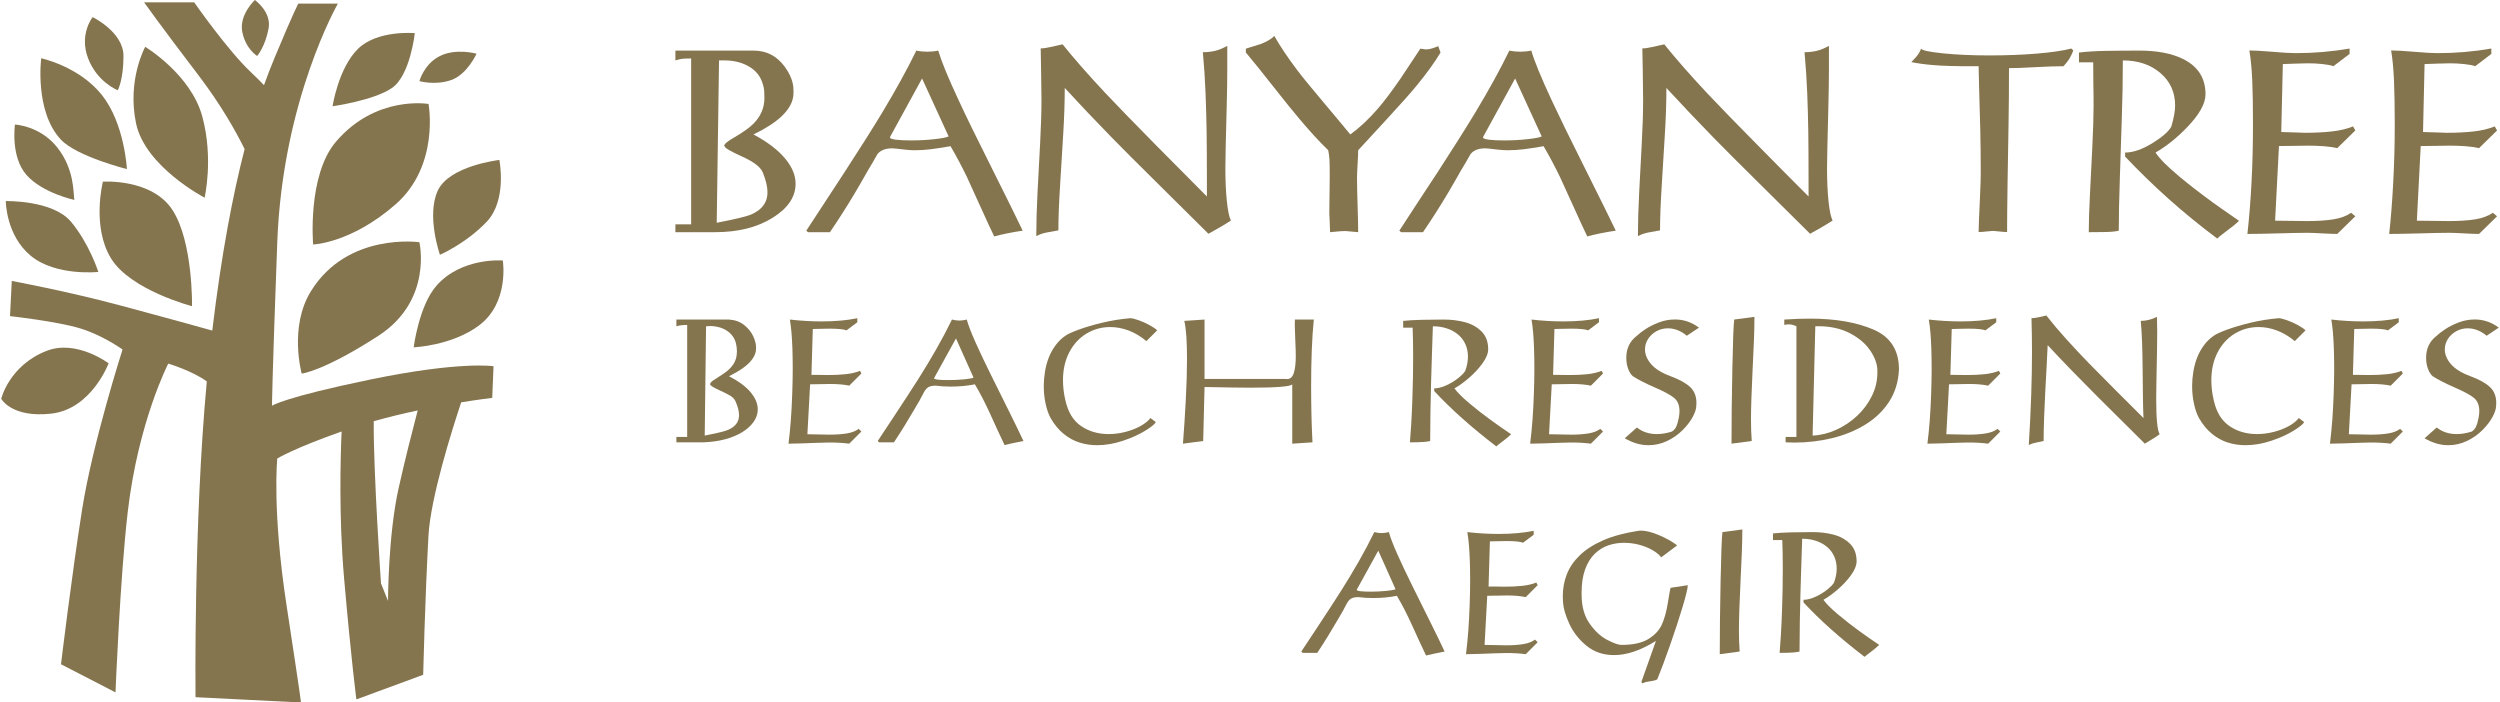 <?xml version="1.0" encoding="UTF-8"?><svg id="Layer_1" xmlns="http://www.w3.org/2000/svg" width="200" height="56.2" viewBox="0 0 980.783 275.869"><path d="M193.325,143.811s-12.952-2.066-48.161,5.181c-34.358,7.073-38.833,10.354-38.833,10.354,0,0,0-8.282,2.072-64.202C110.472,39.215,132.211,1.414,132.211,1.414h-15.524s-1.561,2.589-9.322,21.235c-1.366,3.265-2.762,6.847-4.169,10.79-1.287-1.353-2.95-3.016-5.154-5.094C88.723,19.538,75.774.903,75.774.903h-19.679s6.222,8.799,21.234,28.476c9.187,12.033,15.061,22.687,18.251,29.167-4.633,17.96-9.075,41.022-12.702,71.257-6.878-1.919-18.88-5.239-35.931-9.806-21.084-5.66-42.805-9.669-42.805-9.669l-.686,13.809s18.643,2.072,27.613,4.836c8.98,2.764,16.576,8.282,16.576,8.282,0,0-11.74,36.592-15.884,62.827-4.141,26.239-8.282,60.768-8.282,60.768l21.4,11.045s1.81-45.422,4.833-71.119c4.141-35.212,15.881-57.995,15.881-57.995,0,0,9.536,2.863,15.135,7.01-5.202,55.8-4.429,123.992-4.429,123.992l41.425,2.084s0-1.037-5.702-38.328c-5.69-37.284-3.618-57.484-3.618-57.484,0,0,6.195-3.883,25.264-10.618-.45,10.173-1.116,33.672.968,57.574,2.761,31.762,4.833,47.643,4.833,47.643l26.23-9.671s.695-28.999,2.072-54.545c.812-14.91,9.223-41.546,12.854-52.447,7.359-1.191,12.186-1.747,12.186-1.747l.517-12.435ZM156.035,191.791c-4.138,18.648-4.138,44.195-4.138,44.195l-2.767-6.91s-2.993-43.726-2.844-63.667c5.839-1.651,11.722-3.053,17.261-4.225-2.003,7.617-5.043,19.512-7.512,30.608Z" fill="#85754e"/><path d="M161.971,136.392s2.057-16.362,8.974-24.23c9.872-11.214,26.025-9.87,26.025-9.87,0,0,2.691,16.6-9.428,25.575-10.748,7.969-25.571,8.525-25.571,8.525Z" fill="#85754e"/><path d="M172.289,100.055s-5.377-15.262-.89-25.126c4.481-9.873,24.224-12.119,24.224-12.119,0,0,3.136,15.701-4.935,24.229-8.075,8.526-18.398,13.016-18.398,13.016Z" fill="#85754e"/><path d="M118.001,146.71s-5.082-18.209,3.588-32.301c14.356-23.334,42.628-19.288,42.628-19.288,0,0,5.38,22.873-16.155,36.778-21.538,13.921-30.061,14.811-30.061,14.811Z" fill="#85754e"/><path d="M122.489,96.01s-2.367-27.089,8.973-40.379c15.704-18.392,36.344-14.804,36.344-14.804,0,0,4.49,24.229-13.012,39.482-17.499,15.256-32.304,15.701-32.304,15.701Z" fill="#85754e"/><path d="M42.18,142.674s-6.728,17.947-22.441,19.745c-15.7,1.789-19.739-5.837-19.739-5.837,0,0,3.146-13.154,17.95-18.846,11.668-4.49,24.23,4.938,24.23,4.938Z" fill="#85754e"/><path d="M38.14,106.785s-16.6,1.789-26.473-6.285C1.802,92.42,1.802,78.968,1.802,78.968c0,0,18.395-.457,25.57,8.071,7.178,8.526,10.769,19.746,10.769,19.746Z" fill="#85754e"/><path d="M74.929,120.237s-24.227-6.28-31.857-18.844c-7.621-12.561-3.136-30.055-3.136-30.055,0,0,19.297-1.35,27.369,11.217,8.077,12.565,7.624,37.682,7.624,37.682Z" fill="#85754e"/><path d="M79.864,77.621s-23.325-12.119-26.918-29.165c-3.584-17.054,3.593-30.064,3.593-30.064,0,0,17.938,10.773,22.428,27.373,4.49,16.594.897,31.856.897,31.856Z" fill="#85754e"/><path d="M28.719,78.511s-12.564-2.686-18.844-9.864c-6.282-7.181-4.483-19.74-4.483-19.74,0,0,9.864.445,16.6,8.973,6.728,8.517,6.282,17.487,6.728,20.63Z" fill="#85754e"/><path d="M49.361,66.398s-19.875-4.977-26.025-11.665c-10.317-11.214-7.632-31.849-7.632-31.849,0,0,14.808,3.139,23.781,14.356,8.973,11.217,9.876,29.158,9.876,29.158Z" fill="#85754e"/><path d="M45.767,35.447s-8.077-3.146-11.662-12.564c-3.594-9.428,1.792-16.156,1.792-16.156,0,0,12.116,5.828,12.116,15.256s-2.246,13.464-2.246,13.464Z" fill="#85754e"/><path d="M100.505,21.984s-4.487-2.692-5.837-9.428c-1.344-6.73,4.938-12.556,4.938-12.556,0,0,6.619,4.656,5.383,11.215-1.347,7.178-4.484,10.769-4.484,10.769Z" fill="#85754e"/><path d="M130.115,41.729s2.246-14.811,9.87-22.437c7.627-7.629,22.435-6.282,22.435-6.282,0,0-1.793,16.6-8.97,21.538-7.176,4.935-23.334,7.181-23.334,7.181Z" fill="#85754e"/><path d="M164.218,31.854s1.789-6.731,8.072-9.87c6.282-3.143,14.363-.902,14.363-.902,0,0-3.594,8.084-9.876,10.321-6.276,2.249-12.559.451-12.559.451Z" fill="#85754e"/><path d="M281.882,23.728h2.195c3.423,0,6.444.711,9.061,2.108,3.116,1.672,5.116,4.109,5.967,7.315.254.705.412,1.499.501,2.362.063.837.096,1.841.096,2.933,0,3.783-1.373,7.105-4.14,9.961-1.568,1.632-4.088,3.441-7.574,5.472-2.711,1.53-4.076,2.667-4.076,3.396l.165.135c0,.654,2.306,2.013,6.908,4.088,4.61,2.07,7.315,4.184,8.12,6.33,1.2,2.977,1.809,5.55,1.809,7.715,0,3.975-2.19,6.913-6.571,8.754-1.715.711-6.166,1.784-13.365,3.188l.903-63.758ZM264.746,91.175h15.631c8.971,0,16.463-1.868,22.507-5.627,6.044-3.747,9.066-8.216,9.066-13.402,0-3.22-1.307-6.445-3.93-9.67-2.819-3.474-7.022-6.698-12.608-9.675,4.781-2.317,8.476-4.718,11.098-7.176,3.067-2.939,4.609-5.948,4.609-9.06v-1.205c0-2.978-1.156-6.052-3.479-9.212-3.073-4.192-7.149-6.28-12.228-6.28h-30.666v3.859c1.149-.348,2.083-.577,2.787-.654.699-.075,1.835-.112,3.398-.112v65.121h-6.185v3.093Z" fill="#85754e"/><path d="M366.517,54.642c-2.952.349-6.095.502-9.352.502-2.311,0-4.267-.095-5.815-.286-1.568-.216-2.349-.501-2.349-.845l.152-.444,12.464-22.742,10.425,22.742c-.711.387-2.546.749-5.524,1.073ZM363.66,20.307c-1.359,0-2.8-.127-4.304-.438-3.524,7.257-7.961,15.293-13.295,24.182-3.828,6.33-8.799,14.203-14.894,23.568-5.028,7.639-10.038,15.295-15.015,22.959l.667.597h8.615c3.422-5.036,6.629-10.038,9.594-15.029,1.612-2.711,3.378-5.759,5.287-9.142,1.112-1.804,2.369-3.975,3.773-6.483,1.219-1.518,3.149-2.266,5.822-2.266.508,0,2.265.171,5.289.54,1.313.134,2.438.209,3.396.209,2.216,0,4.337-.132,6.343-.387,2.025-.247,4.634-.647,7.86-1.205,2.31,3.973,4.462,8.025,6.43,12.089.502,1.053,2.304,5.053,5.429,11.935,2.367,5.244,4.139,9.047,5.288,11.41,3.13-.853,6.851-1.619,11.181-2.267-1.86-3.918-6.088-12.496-12.686-25.682-5.55-11.016-9.725-19.594-12.533-25.681-4.101-8.757-6.729-15.201-7.949-19.346-1.504.311-2.932.438-4.298.438Z" fill="#85754e"/><path d="M415.152,90.464c-1.473.266-2.985.533-4.54.824-1.555.286-2.957.788-4.151,1.443,0-5.036.169-10.769.495-17.225.329-6.445.652-12.877,1.022-19.309.335-6.431.526-12.106.526-17.096,0-2.267-.05-6.121-.152-11.537-.101-5.416-.152-8.273-.152-8.559,1.054,0,2.355-.191,3.929-.559,1.549-.35,3.105-.685,4.673-1.035,4.482,5.587,10.094,11.994,16.851,19.193,4.99,5.275,11.644,12.133,19.942,20.532,6.601,6.704,13.218,13.365,19.87,20.024v-6.953c0-7.751-.038-14.05-.112-18.824-.084-4.819-.211-9.772-.42-14.895-.19-5.106-.546-10.444-1.053-15.987,1.764,0,3.397-.197,4.914-.559,1.511-.381,3.061-1.035,4.679-1.937v9.004c0,3.949-.07,8.845-.222,14.564-.364,13.454-.528,21.593-.528,24.412,0,5.054.204,9.429.597,13.13.4,3.747.927,6.241,1.581,7.486-1.294.863-2.825,1.791-4.564,2.806-1.734,1.016-3.163,1.804-4.268,2.394-6.292-6.234-12.583-12.477-18.881-18.718-8.863-8.767-15.205-15.097-19.04-19.033-6.444-6.602-12.61-13.111-18.502-19.504,0,5.689-.209,11.822-.615,18.367-.394,6.546-.819,13.287-1.233,20.215-.438,6.927-.647,12.704-.647,17.333Z" fill="#85754e"/><path d="M499.941,14.13c2.356,4.125,5.314,8.538,8.85,13.223,2,2.667,5.479,6.928,10.406,12.762,5.389,6.393,8.913,10.634,10.583,12.686,3.62-2.61,7.219-5.982,10.807-10.115,2.52-2.914,5.511-6.907,8.984-11.936.908-1.359,3.48-5.243,7.708-11.632.247,0,.635.038,1.137.134.501.115.85.152,1.053.152.756,0,1.568-.114,2.457-.4.877-.266,1.677-.578,2.388-.883l.901,2.508c-2.324,3.886-5.472,8.235-9.446,13.073-2.617,3.175-6.407,7.409-11.334,12.749-6.54,7.06-10.399,11.25-11.562,12.551,0,1.157-.075,2.971-.229,5.43-.146,2.476-.227,4.317-.227,5.529,0,2.419.081,5.968.227,10.653.154,4.667.229,8.191.229,10.56-1.663-.141-3.319-.286-4.977-.445-.813,0-1.46.038-1.969.075-2.418.249-3.784.37-4.081.37,0-.694-.045-2.04-.153-3.994-.102-1.963-.153-3.093-.153-3.404l.165-14.584c0-3.206-.037-5.434-.113-6.64-.076-1.207-.242-2.394-.488-3.551-3.436-3.319-7.156-7.389-11.194-12.17-2.311-2.705-5.784-7.022-10.432-12.914-4.629-5.878-8.197-10.329-10.711-13.288v-1.511c1.911-.615,3.841-1.212,5.81-1.821,2.47-.941,4.261-2.02,5.365-3.168Z" fill="#85754e"/><path d="M599.423,54.642c-2.971.349-6.095.502-9.377.502-2.312,0-4.242-.095-5.803-.286-1.562-.216-2.349-.501-2.349-.845l.152-.444,12.463-22.742,10.426,22.742c-.699.387-2.533.749-5.511,1.073ZM596.553,20.307c-1.358,0-2.8-.127-4.318-.438-3.517,7.257-7.942,15.293-13.287,24.182-3.822,6.33-8.788,14.203-14.876,23.568-5.048,7.639-10.05,15.295-15.028,22.959l.673.597h8.609c3.436-5.036,6.629-10.038,9.607-15.029,1.612-2.711,3.365-5.759,5.276-9.142,1.111-1.804,2.381-3.975,3.784-6.483,1.205-1.518,3.149-2.266,5.808-2.266.502,0,2.268.171,5.29.54,1.302.134,2.444.209,3.397.209,2.215,0,4.33-.132,6.356-.387,2.006-.247,4.628-.647,7.846-1.205,2.318,3.973,4.464,8.025,6.432,12.089.508,1.053,2.323,5.053,5.441,11.935,2.361,5.244,4.127,9.047,5.275,11.41,3.124-.853,6.844-1.619,11.187-2.267-1.867-3.918-6.095-12.496-12.692-25.682-5.549-11.016-9.719-19.594-12.545-25.681-4.077-8.757-6.725-15.201-7.937-19.346-1.518.311-2.946.438-4.298.438Z" fill="#85754e"/><path d="M651.416,90.464c-1.466.266-2.964.533-4.539.824-1.556.286-2.934.788-4.152,1.443,0-5.036.166-10.769.502-17.225.323-6.445.659-12.877,1.015-19.309.343-6.431.527-12.106.527-17.096,0-2.267-.05-6.121-.146-11.537-.108-5.416-.165-8.273-.165-8.559,1.06,0,2.361-.191,3.936-.559,1.556-.35,3.118-.685,4.686-1.035,4.489,5.587,10.1,11.994,16.837,19.193,4.99,5.275,11.63,12.133,19.955,20.532,6.583,6.704,13.218,13.365,19.865,20.024v-6.953c0-7.751-.05-14.05-.114-18.824-.075-4.819-.216-9.772-.412-14.895-.205-5.106-.553-10.444-1.055-15.987,1.753,0,3.384-.197,4.901-.559,1.517-.381,3.068-1.035,4.68-1.937v9.004c0,3.949-.064,8.845-.216,14.564-.349,13.454-.527,21.593-.527,24.412,0,5.054.198,9.429.592,13.13.413,3.747.932,6.241,1.6,7.486-1.321.863-2.844,1.791-4.573,2.806-1.745,1.016-3.173,1.804-4.273,2.394-6.298-6.234-12.603-12.477-18.888-18.718-8.863-8.767-15.206-15.097-19.04-19.033-6.431-6.602-12.616-13.111-18.501-19.504,0,5.689-.203,11.822-.615,18.367-.395,6.546-.813,13.287-1.232,20.215-.438,6.927-.649,12.704-.649,17.333Z" fill="#85754e"/><path d="M809.842,26.007c-2.781,0-6.445.115-11.034.363-4.585.274-8.045.386-10.362.386,0,7.855-.064,15.238-.178,22.134-.127,6.889-.254,14.584-.387,23.065-.121,8.501-.183,14.895-.183,19.156-.839,0-1.892-.057-3.099-.222-1.2-.141-2.032-.216-2.482-.216-.414,0-1.214.075-2.419.216-1.213.165-2.28.222-3.181.222,0-1.651.177-6.216.539-13.74.185-4.286.299-7.371.299-9.287,0-6.661-.076-12.4-.191-17.258-.133-4.856-.273-9.942-.425-15.181-.152-5.275-.222-8.463-.222-9.638h-3.237c-6.204,0-10.984-.132-14.331-.425-3.338-.266-6.292-.667-8.862-1.187,1.093-1.13,1.829-1.956,2.195-2.4.749-.952,1.302-1.936,1.652-2.932.164.692,2.984,1.301,8.502,1.878,5.516.56,11.617.826,18.316.826,6.597,0,12.781-.235,18.578-.711,5.791-.476,10.342-1.15,13.607-1.993l.768.749c-.427,1.149-.94,2.247-1.557,3.276-.647,1.021-1.421,2-2.304,2.92Z" fill="#85754e"/><path d="M821.517,24.479h-5.593v-3.849c3.022-.362,6.496-.571,10.432-.647,3.931-.077,8.349-.114,13.276-.114,7.009,0,12.685,1.091,17.085,3.262,5.948,2.903,8.899,7.544,8.899,13.899,0,3.606-2.392,7.924-7.179,12.895-3.969,4.146-8.114,7.466-12.45,9.981,1.605,2.437,4.704,5.542,9.287,9.364,3.665,3.073,8.038,6.451,13.066,10.133,1.658,1.212,5.15,3.65,10.444,7.314-1.08,1.074-3.046,2.654-5.911,4.782-1.358.996-2.247,1.727-2.647,2.183-6.698-5.002-13.111-10.228-19.25-15.72-5.683-5.079-11.345-10.571-16.927-16.463v-1.593c3.225,0,6.926-1.302,11.11-3.937,3.72-2.355,6.062-4.451,7.022-6.253.464-1.518.812-3.017,1.098-4.477.266-1.441.401-2.705.401-3.758,0-5.244-1.918-9.518-5.778-12.799-3.834-3.302-8.774-4.953-14.754-4.953,0,7.041-.122,14.452-.388,22.164-.248,7.735-.515,15.836-.788,24.249-.291,8.437-.418,15.256-.418,20.437-1.252.342-3.308.533-6.089.551-2.78.047-4.705.047-5.694.047,0-3.887.152-8.757.456-14.648.306-5.891.61-12.171.941-18.849.324-6.66.495-12.052.495-16.197,0-2.171-.013-5.181-.097-9.066-.038-3.886-.05-6.522-.05-7.936Z" fill="#85754e"/><path d="M882.834,19.812c1.86,0,4.856.172,8.984.514,4.126.368,7.231.539,9.287.539,7.161,0,14.185-.597,21.092-1.802v2.107l-6.368,4.837c-.845-.361-2.248-.627-4.204-.843-1.956-.209-3.859-.304-5.663-.304-1.479,0-3.034.038-4.704.112-1.669.097-3.416.159-5.277.192l-.616,26.684c.927,0,2.591.039,4.99.147,2.42.101,3.862.152,4.299.152,3.994,0,7.523-.184,10.616-.534,3.111-.343,5.873-.996,8.291-1.974l.883,1.594-7.105,6.946c-1.442-.35-3.22-.597-5.315-.768-2.095-.135-4.013-.209-5.777-.209l-11.784.152-1.517,29.307,12.634.153c4.026,0,7.447-.229,10.248-.674,2.838-.457,5.161-1.321,6.965-2.583l1.652,1.378-7.105,6.934c-1.207,0-3.124-.064-5.79-.216-2.674-.152-4.686-.229-5.969-.229-2.457,0-6.318.077-11.497.229-5.187.152-9.175.216-12.019.216.711-6.337,1.264-13.188,1.631-20.539.387-7.352.559-14.934.559-22.748,0-6.737-.096-12.457-.286-17.105-.216-4.66-.603-8.539-1.137-11.662Z" fill="#85754e"/><path d="M938.518,19.812c1.841,0,4.837.172,8.965.514,4.139.368,7.231.539,9.289.539,7.155,0,14.184-.597,21.09-1.802v2.107l-6.354,4.837c-.858-.361-2.26-.627-4.242-.843-1.955-.209-3.86-.304-5.657-.304-1.465,0-3.034.038-4.685.112-1.669.097-3.416.159-5.283.192l-.609,26.684c.902,0,2.57.039,4.991.147,2.419.101,3.859.152,4.297.152,3.988,0,7.523-.184,10.635-.534,3.091-.343,5.833-.996,8.247-1.974l.901,1.594-7.079,6.946c-1.459-.35-3.237-.597-5.358-.768-2.07-.135-3.987-.209-5.753-.209l-11.784.152-1.517,29.307,12.628.153c4.032,0,7.448-.229,10.267-.674,2.825-.457,5.123-1.321,6.952-2.583l1.644,1.378-7.079,6.934c-1.206,0-3.149-.064-5.835-.216-2.666-.152-4.641-.229-5.948-.229-2.476,0-6.297.077-11.478.229-5.2.152-9.212.216-12.012.216.692-6.337,1.231-13.188,1.593-20.539.401-7.352.591-14.934.591-22.748,0-6.737-.115-12.457-.305-17.105-.21-4.66-.597-8.539-1.111-11.662Z" fill="#85754e"/><path d="M265.134,171.582h4.24v-43.977c-1.768,0-3.18.177-4.24.531v-2.651h20.665c2.384.155,4.382.885,5.993,2.187s2.782,2.758,3.51,4.371c.73,1.611,1.093,2.959,1.093,4.039.022.155.035.398.035.73,0,1.39-.447,2.731-1.343,4.022-.894,1.292-2.131,2.501-3.709,3.627s-3.439,2.218-5.579,3.278c3.862,2.01,6.71,4.128,8.543,6.359,1.832,2.229,2.749,4.448,2.749,6.655,0,1.722-.536,3.351-1.607,4.885s-2.567,2.891-4.486,4.074c-1.921,1.18-4.174,2.114-6.757,2.797-2.583.686-5.42,1.084-8.51,1.193h-10.597v-2.12ZM276.262,171.053c1.545-.332,3.183-.673,4.916-1.027,1.733-.352,3.202-.783,4.406-1.292,1.202-.507,2.196-1.23,2.979-2.169.784-.938,1.177-2.125,1.177-3.559,0-1.458-.431-3.191-1.292-5.199-.441-1.038-1.177-1.855-2.202-2.452-1.027-.595-2.596-1.379-4.703-2.351-2.109-.97-3.163-1.666-3.163-2.085,0-.507.463-1.054,1.392-1.64.927-.584,2.213-1.423,3.858-2.516,1.644-1.093,2.935-2.33,3.873-3.709.939-1.381,1.408-3.076,1.408-5.084,0-1.147-.155-2.306-.463-3.477-.441-1.458-1.193-2.676-2.253-3.659-1.058-.981-2.273-1.693-3.641-2.136-1.37-.441-2.76-.662-4.174-.662-.551,0-1.082.033-1.589.1l-.529,42.917Z" fill="#85754e"/><path d="M309.7,125.486c4.24.487,8.39.73,12.45.73,5.387,0,10.068-.42,14.041-1.259v1.589l-4.238,3.18c-1.105-.441-3.313-.662-6.624-.662-.992,0-2.262.022-3.807.066-1.547.046-2.485.067-2.815.067l-.531,18.014c1.346,0,2.472.005,3.378.016.905.011,1.897.027,2.979.049,2.605,0,4.962-.109,7.071-.33s3.991-.664,5.646-1.326l.531,1.06-4.769,4.769c-1.988-.441-4.482-.662-7.485-.662-.839,0-2.142.022-3.908.067-1.766.044-3.09.066-3.973.066l-1.06,19.603c1.303,0,2.804.029,4.504.084,1.698.055,3.068.082,4.106.082,2.603,0,4.889-.161,6.854-.48s3.521-.921,4.67-1.804l1.06,1.058-4.769,4.769c-2.253-.308-4.858-.463-7.815-.463-1.127,0-2.64.038-4.537.117-1.899.077-3.97.153-6.21.232-2.24.077-4.002.115-5.281.115.396-3.245.706-6.374.927-9.388s.398-6.379.529-10.099c.133-3.721.199-6.994.199-9.82,0-3.025-.044-5.739-.131-8.145-.089-2.406-.212-4.499-.365-6.275-.155-1.777-.365-3.45-.629-5.018Z" fill="#85754e"/><path d="M379.169,125.486c.597,2.187,1.733,5.155,3.411,8.91,1.676,3.752,3.72,8.058,6.126,12.914,2.406,4.858,4.774,9.627,7.104,14.306,2.328,4.681,4.199,8.534,5.613,11.558-3.534.706-6.005,1.235-7.419,1.589-.728-1.479-1.66-3.466-2.798-5.962-1.137-2.494-2.14-4.696-3.012-6.606-.874-1.91-1.795-3.814-2.766-5.712-.972-1.899-1.999-3.754-3.079-5.564-2.959.597-6.106.894-9.439.894-2.12,0-4.095-.12-5.927-.365-1.324,0-2.313.21-2.964.629s-1.22,1.093-1.706,2.021c-.485.927-1.049,1.987-1.689,3.178-.618,1.038-1.423,2.406-2.417,4.106-.992,1.7-2.092,3.539-3.295,5.515-1.204,1.976-2.654,4.243-4.354,6.804h-5.828l-.529-.529c.044-.067,2.112-3.196,6.208-9.389,4.095-6.191,7.335-11.17,9.72-14.935,2.384-3.763,4.714-7.633,6.987-11.606,2.275-3.975,4.349-7.894,6.226-11.757,1.06.266,2.03.398,2.913.398s1.855-.131,2.915-.398ZM381.818,148.27l-6.888-15.366-8.477,15.366c-.088.088-.131.164-.131.232,0,.507,1.842.761,5.529.761,2.12,0,4.218-.099,6.292-.297,2.076-.199,3.3-.431,3.676-.695Z" fill="#85754e"/><path d="M417.907,131.845c.817-.618,2.545-1.414,5.183-2.384,2.638-.972,5.73-1.883,9.273-2.733s7.202-1.439,10.978-1.771c.684,0,1.742.248,3.178.744,1.436.498,2.875,1.138,4.322,1.921,1.447.784,2.479,1.485,3.098,2.103l-4.24,4.24c-2.231-1.877-4.553-3.267-6.97-4.174-2.417-.905-4.842-1.357-7.27-1.357-3.311,0-6.385.845-9.222,2.534-2.839,1.689-5.095,4.123-6.773,7.301-1.676,3.18-2.516,6.866-2.516,11.062,0,2.581.319,5.232.96,7.946,1.038,4.615,3.098,7.965,6.177,10.052,3.079,2.085,6.673,3.129,10.778,3.129,2.231,0,4.449-.286,6.657-.861s4.172-1.341,5.894-2.302c1.722-.96,3.014-2.003,3.875-3.129l2.12,1.589c-.398.795-1.799,1.932-4.205,3.411-2.408,1.479-5.327,2.793-8.76,3.94s-6.815,1.722-10.15,1.722c-2.339,0-4.614-.343-6.821-1.027s-4.289-1.821-6.243-3.41c-1.954-1.591-3.67-3.665-5.15-6.226-.839-1.567-1.496-3.461-1.97-5.679s-.711-4.52-.711-6.905c0-1.81.161-3.692.48-5.646s.817-3.793,1.49-5.515,1.567-3.338,2.682-4.851,2.403-2.753,3.858-3.725Z" fill="#85754e"/><path d="M472.539,125.486v23.314h31.791c.265.044.452.066.562.066,1.303,0,2.207-.81,2.716-2.434.507-1.622.761-3.825.761-6.606,0-1.37-.066-3.455-.197-6.259-.133-2.804-.199-4.78-.199-5.929,0-.551.022-1.268.066-2.153h7.417c-.376,3.621-.646,7.667-.812,12.137-.164,4.471-.248,9.125-.248,13.959,0,8.036.177,15.409.531,22.121l-7.948.529v-23.312c-.662.883-6.204,1.324-16.624,1.324-3.178,0-9.118-.088-17.816-.265l-.529,21.194-7.948,1.058c.42-5.385.79-11.088,1.109-17.102.319-6.016.48-11.42.48-16.21,0-6.932-.352-11.9-1.06-14.902l7.948-.531Z" fill="#85754e"/><path d="M554.255,128.665h-3.709v-2.649c2.03-.221,4.504-.365,7.417-.431s5.739-.1,8.477-.1c2.891,0,5.646.337,8.262,1.011s4.807,1.883,6.575,3.627c1.766,1.744,2.649,4.084,2.649,7.02,0,1.635-.735,3.466-2.202,5.498-1.469,2.03-3.229,3.935-5.283,5.712-2.052,1.777-3.973,3.163-5.761,4.156,1.082,1.545,3.03,3.499,5.845,5.861s5.657,4.583,8.527,6.657c2.87,2.076,5.496,3.908,7.881,5.496-.794.795-1.899,1.722-3.311,2.782-1.414,1.06-2.251,1.722-2.517,1.987-9.668-7.395-17.794-14.636-24.372-21.723v-1.06c1.458,0,3.068-.409,4.834-1.224,1.766-.817,3.335-1.784,4.703-2.899s2.251-2.036,2.649-2.766c.706-1.919,1.06-3.785,1.06-5.595,0-1.744-.33-3.357-.992-4.836-.662-1.478-1.607-2.736-2.833-3.774-1.224-1.038-2.682-1.842-4.371-2.417-1.687-.575-3.548-.861-5.579-.861-.133,3.84-.261,7.665-.381,11.474-.122,3.807-.226,7.268-.316,10.382-.088,3.112-.171,6.826-.248,11.142s-.115,8.328-.115,12.038c-1.06.352-3.709.529-7.948.529.155-1.766.319-4.106.496-7.02.177-2.915.327-6.111.447-9.588.122-3.477.204-6.483.25-9.023.044-2.539.066-5.243.066-8.114,0-4.238-.066-8.001-.199-11.292Z" fill="#85754e"/><path d="M600.941,125.486c4.24.487,8.39.73,12.45.73,5.387,0,10.068-.42,14.041-1.259v1.589l-4.238,3.18c-1.105-.441-3.313-.662-6.624-.662-.992,0-2.262.022-3.807.066-1.547.046-2.485.067-2.815.067l-.531,18.014c1.346,0,2.472.005,3.378.016.905.011,1.897.027,2.979.049,2.605,0,4.962-.109,7.071-.33s3.991-.664,5.646-1.326l.531,1.06-4.769,4.769c-1.988-.441-4.482-.662-7.485-.662-.839,0-2.142.022-3.908.067-1.766.044-3.09.066-3.973.066l-1.06,19.603c1.303,0,2.804.029,4.504.084,1.698.055,3.068.082,4.106.082,2.603,0,4.889-.161,6.854-.48s3.521-.921,4.67-1.804l1.06,1.058-4.769,4.769c-2.253-.308-4.858-.463-7.815-.463-1.127,0-2.64.038-4.537.117-1.899.077-3.97.153-6.21.232-2.24.077-4.002.115-5.281.115.396-3.245.706-6.374.927-9.388.221-3.014.398-6.379.529-10.099.133-3.721.199-6.994.199-9.82,0-3.025-.044-5.739-.131-8.145-.089-2.406-.212-4.499-.365-6.275-.155-1.777-.365-3.45-.629-5.018Z" fill="#85754e"/><path d="M666.701,128.665l-4.769,3.18c-2.341-1.943-4.825-2.915-7.452-2.915-1.589,0-3.074.376-4.453,1.127-1.381.75-2.479,1.76-3.295,3.03-.817,1.27-1.226,2.643-1.226,4.123,0,2.008.812,3.946,2.434,5.81,1.624,1.866,4.167,3.439,7.633,4.719,3.488,1.303,6.049,2.727,7.684,4.272,1.633,1.545,2.45,3.621,2.45,6.226,0,.243-.022.629-.066,1.158,0,1.171-.474,2.632-1.425,4.387-.949,1.755-2.295,3.493-4.039,5.216s-3.765,3.125-6.06,4.207c-2.297,1.082-4.703,1.622-7.22,1.622-3.134,0-6.246-.905-9.338-2.714l4.769-4.24c2.142,1.722,4.758,2.583,7.85,2.583,1.875,0,3.851-.332,5.927-.994.75-.507,1.308-1.153,1.673-1.937.363-.783.69-1.903.976-3.36.199-.994.299-1.899.299-2.716,0-2.317-.713-4.055-2.136-5.216-1.425-1.158-3.937-2.516-7.534-4.072-3.599-1.558-6.48-3.03-8.643-4.422-.728-.617-1.341-1.578-1.837-2.88-.498-1.303-.746-2.749-.746-4.338,0-3.687,1.392-6.578,4.172-8.676.662-.662,1.739-1.496,3.229-2.501,1.49-1.003,3.262-1.903,5.316-2.698,2.052-.795,4.194-1.193,6.423-1.193,3.4,0,6.534,1.071,9.406,3.212Z" fill="#85754e"/><path d="M688.482,124.427c0,2.78-.066,5.861-.197,9.238-.133,3.378-.299,7.022-.498,10.929-.199,3.908-.359,7.698-.48,11.374-.122,3.676-.182,6.529-.182,8.561,0,3.202.1,6.082.299,8.643l-7.948,1.058c0-8.63.109-18.405.33-29.323.221-10.916.465-17.391.73-19.423l7.946-1.058Z" fill="#85754e"/><path d="M700.198,125.486c3.731-.243,7.109-.363,10.134-.363,9.913,0,18.208,1.428,24.886,4.289,6.679,2.859,10.017,8.085,10.017,15.679-.221,4.834-1.518,9.068-3.891,12.7-2.373,3.63-5.513,6.633-9.42,9.006s-8.246,4.134-13.014,5.283c-4.769,1.147-9.681,1.72-14.736,1.72-1.171,0-2.319-.033-3.444-.099v-2.12h4.238v-43.446c-1.06-.509-2.074-.763-3.046-.763-.551,0-1.126.078-1.722.232v-2.12ZM712.385,128.136l-1.06,42.917c3.112-.133,6.186-.883,9.222-2.253,3.036-1.368,5.774-3.189,8.213-5.464,2.439-2.273,4.382-4.878,5.828-7.815,1.447-2.935,2.169-5.982,2.169-9.139v-.763c0-2.538-.921-5.175-2.766-7.914-1.842-2.738-4.526-5.022-8.047-6.856-3.521-1.832-7.665-2.747-12.434-2.747-.244,0-.441.005-.597.016s-.332.016-.529.016Z" fill="#85754e"/><path d="M756.952,125.486c4.24.487,8.39.73,12.45.73,5.387,0,10.068-.42,14.041-1.259v1.589l-4.238,3.18c-1.105-.441-3.313-.662-6.624-.662-.992,0-2.262.022-3.807.066-1.547.046-2.485.067-2.815.067l-.531,18.014c1.346,0,2.472.005,3.378.016.905.011,1.897.027,2.979.049,2.605,0,4.962-.109,7.071-.33s3.991-.664,5.646-1.326l.531,1.06-4.769,4.769c-1.988-.441-4.482-.662-7.485-.662-.839,0-2.142.022-3.908.067-1.766.044-3.09.066-3.973.066l-1.06,19.603c1.303,0,2.804.029,4.504.084,1.698.055,3.068.082,4.106.082,2.603,0,4.889-.161,6.854-.48s3.521-.921,4.67-1.804l1.06,1.058-4.769,4.769c-2.253-.308-4.858-.463-7.815-.463-1.127,0-2.64.038-4.537.117-1.899.077-3.97.153-6.21.232-2.24.077-4.002.115-5.281.115.396-3.245.706-6.374.927-9.388.221-3.014.398-6.379.529-10.099.133-3.721.199-6.994.199-9.82,0-3.025-.044-5.739-.131-8.145-.089-2.406-.212-4.499-.365-6.275-.155-1.777-.365-3.45-.629-5.018Z" fill="#85754e"/><path d="M802.047,173.173c-.684.153-1.412.308-2.185.463-.772.153-1.417.303-1.937.447-.518.142-1.087.368-1.704.679.837-13.687,1.257-25.808,1.257-36.361,0-4.415-.066-8.897-.199-13.445,1.06,0,3.003-.352,5.828-1.06,2.297,2.937,4.951,6.071,7.965,9.406,3.014,3.333,5.984,6.502,8.908,9.502,2.926,3.003,6.403,6.514,10.431,10.531,4.03,4.019,7.645,7.627,10.845,10.829-.109-2.716-.181-5.491-.215-8.328-.033-2.837-.071-6.42-.115-10.747-.046-4.327-.117-7.881-.215-10.663-.1-2.782-.27-5.586-.513-8.412,2.118,0,4.238-.531,6.357-1.589.066,1.853.099,3.84.099,5.96,0,1.37-.022,3.555-.066,6.556-.044,3.003-.088,5.444-.133,7.319-.044,1.877-.088,4.084-.131,6.624-.046,2.539-.067,4.448-.067,5.728,0,7.793.452,12.43,1.359,13.908-.817.618-1.926,1.348-3.329,2.185-1.401.839-2.235,1.346-2.499,1.523-2.12-2.118-5.057-5.039-8.809-8.758s-6.97-6.916-9.652-9.586c-2.683-2.671-5.923-5.956-9.72-9.853-3.798-3.895-7.12-7.39-9.968-10.48-.089,2.12-.232,5.028-.431,8.725-.199,3.698-.37,6.861-.514,9.488-.142,2.627-.286,5.845-.431,9.654-.142,3.807-.215,7.058-.215,9.752Z" fill="#85754e"/><path d="M868.865,131.845c.817-.618,2.545-1.414,5.183-2.384,2.638-.972,5.73-1.883,9.273-2.733s7.202-1.439,10.978-1.771c.684,0,1.742.248,3.178.744,1.436.498,2.875,1.138,4.322,1.921,1.447.784,2.479,1.485,3.098,2.103l-4.24,4.24c-2.231-1.877-4.553-3.267-6.97-4.174-2.417-.905-4.842-1.357-7.27-1.357-3.311,0-6.385.845-9.222,2.534-2.839,1.689-5.095,4.123-6.773,7.301-1.676,3.18-2.516,6.866-2.516,11.062,0,2.581.319,5.232.96,7.946,1.038,4.615,3.098,7.965,6.177,10.052,3.079,2.085,6.673,3.129,10.778,3.129,2.231,0,4.449-.286,6.657-.861s4.172-1.341,5.894-2.302c1.722-.96,3.014-2.003,3.875-3.129l2.12,1.589c-.398.795-1.799,1.932-4.205,3.411-2.408,1.479-5.327,2.793-8.76,3.94s-6.815,1.722-10.15,1.722c-2.339,0-4.614-.343-6.821-1.027s-4.289-1.821-6.243-3.41c-1.954-1.591-3.67-3.665-5.15-6.226-.839-1.567-1.496-3.461-1.97-5.679s-.711-4.52-.711-6.905c0-1.81.161-3.692.48-5.646s.817-3.793,1.49-5.515,1.567-3.338,2.682-4.851,2.403-2.753,3.858-3.725Z" fill="#85754e"/><path d="M915.022,125.486c4.24.487,8.39.73,12.45.73,5.387,0,10.068-.42,14.041-1.259v1.589l-4.238,3.18c-1.105-.441-3.313-.662-6.624-.662-.992,0-2.262.022-3.807.066-1.547.046-2.485.067-2.815.067l-.531,18.014c1.346,0,2.472.005,3.378.016.905.011,1.897.027,2.979.049,2.605,0,4.962-.109,7.071-.33s3.991-.664,5.646-1.326l.531,1.06-4.769,4.769c-1.988-.441-4.482-.662-7.485-.662-.839,0-2.142.022-3.908.067-1.766.044-3.09.066-3.973.066l-1.06,19.603c1.303,0,2.804.029,4.504.084,1.698.055,3.068.082,4.106.082,2.603,0,4.889-.161,6.854-.48s3.521-.921,4.67-1.804l1.06,1.058-4.769,4.769c-2.253-.308-4.858-.463-7.815-.463-1.127,0-2.64.038-4.537.117-1.899.077-3.97.153-6.21.232-2.24.077-4.002.115-5.281.115.396-3.245.706-6.374.927-9.388.221-3.014.398-6.379.529-10.099.133-3.721.199-6.994.199-9.82,0-3.025-.044-5.739-.131-8.145-.089-2.406-.212-4.499-.365-6.275-.155-1.777-.365-3.45-.629-5.018Z" fill="#85754e"/><path d="M980.783,128.665l-4.769,3.18c-2.341-1.943-4.825-2.915-7.452-2.915-1.589,0-3.074.376-4.453,1.127-1.381.75-2.479,1.76-3.295,3.03-.817,1.27-1.226,2.643-1.226,4.123,0,2.008.812,3.946,2.434,5.81,1.624,1.866,4.167,3.439,7.633,4.719,3.488,1.303,6.049,2.727,7.684,4.272,1.633,1.545,2.45,3.621,2.45,6.226,0,.243-.022.629-.066,1.158,0,1.171-.474,2.632-1.425,4.387-.949,1.755-2.295,3.493-4.039,5.216s-3.765,3.125-6.06,4.207c-2.297,1.082-4.703,1.622-7.22,1.622-3.134,0-6.246-.905-9.338-2.714l4.769-4.24c2.142,1.722,4.758,2.583,7.85,2.583,1.875,0,3.851-.332,5.927-.994.75-.507,1.308-1.153,1.673-1.937.363-.783.69-1.903.976-3.36.199-.994.299-1.899.299-2.716,0-2.317-.713-4.055-2.136-5.216-1.425-1.158-3.937-2.516-7.534-4.072-3.599-1.558-6.48-3.03-8.643-4.422-.728-.617-1.341-1.578-1.837-2.88-.498-1.303-.746-2.749-.746-4.338,0-3.687,1.392-6.578,4.172-8.676.662-.662,1.739-1.496,3.229-2.501,1.49-1.003,3.262-1.903,5.316-2.698,2.052-.795,4.194-1.193,6.423-1.193,3.4,0,6.534,1.071,9.406,3.212Z" fill="#85754e"/><path d="M544.933,208.956c.586,2.149,1.704,5.07,3.355,8.76,1.649,3.692,3.659,7.926,6.025,12.702,2.366,4.778,4.696,9.468,6.987,14.07,2.289,4.604,4.13,8.393,5.52,11.367-3.475.695-5.907,1.217-7.295,1.563-.717-1.454-1.635-3.408-2.753-5.861s-2.107-4.621-2.964-6.498c-.857-1.879-1.764-3.751-2.72-5.619-.954-1.868-1.965-3.69-3.028-5.471-2.91.586-6.004.879-9.282.879-2.085,0-4.028-.12-5.83-.359-1.303,0-2.275.206-2.915.618-.64.414-1.2,1.076-1.678,1.987-.478.912-1.031,1.956-1.66,3.127-.607,1.022-1.401,2.368-2.377,4.039-.978,1.673-2.058,3.481-3.242,5.423s-2.61,4.174-4.283,6.693h-5.732l-.522-.522c.044-.064,2.08-3.143,6.108-9.232,4.028-6.091,7.215-10.987,9.559-14.689,2.346-3.703,4.635-7.509,6.872-11.416,2.237-3.909,4.278-7.762,6.124-11.562,1.042.261,1.998.39,2.866.39s1.824-.13,2.866-.39ZM547.538,231.363l-6.773-15.112-8.339,15.112c-.088.088-.13.162-.13.228,0,.5,1.811.75,5.438.75,2.085,0,4.148-.099,6.19-.294,2.04-.195,3.245-.423,3.614-.684Z" fill="#85754e"/><path d="M575.737,208.956c4.168.478,8.251.717,12.246.717,5.298,0,9.902-.412,13.81-1.239v1.563l-4.168,3.127c-1.087-.434-3.258-.651-6.514-.651-.978,0-2.226.022-3.745.066s-2.443.064-2.769.064l-.52,17.719c1.323,0,2.43.005,3.322.016.89.011,1.866.027,2.932.049,2.561,0,4.88-.109,6.952-.327,2.074-.217,3.926-.651,5.553-1.303l.522,1.042-4.69,4.69c-1.954-.434-4.407-.651-7.361-.651-.825,0-2.107.022-3.844.066s-3.039.066-3.908.066l-1.042,19.28c1.281,0,2.756.027,4.429.082,1.671.055,3.017.08,4.039.08,2.561,0,4.809-.157,6.741-.472,1.934-.314,3.464-.905,4.593-1.775l1.042,1.043-4.69,4.69c-2.215-.305-4.778-.456-7.686-.456-1.107,0-2.596.036-4.462.113-1.868.077-3.904.151-6.108.228s-3.937.115-5.195.115c.392-3.192.695-6.27.912-9.234s.39-6.275.522-9.933c.13-3.659.195-6.877.195-9.658,0-2.975-.044-5.646-.13-8.012-.088-2.366-.208-4.424-.359-6.171s-.358-3.393-.618-4.935Z" fill="#85754e"/><path d="M651.879,218.856c-.803-1.02-1.965-1.97-3.484-2.849-1.521-.879-3.253-1.574-5.195-2.085-1.943-.509-3.904-.764-5.88-.764-2.193,0-4.261.33-6.204.992-1.943.664-3.712,1.76-5.309,3.291s-2.86,3.561-3.794,6.089c-.934,2.53-1.401,5.575-1.401,9.136v.783c0,4.646,1.043,8.452,3.127,11.416,2.085,2.963,4.396,5.102,6.938,6.416s4.396,1.97,5.569,1.97c4.495,0,7.996-.753,10.504-2.264,2.508-1.509,4.283-3.391,5.325-5.65s1.835-5.082,2.377-8.468c.544-3.388.901-5.396,1.076-6.025l6.773-1.043c0,1.151-.673,3.979-2.019,8.485s-2.979,9.495-4.902,14.966c-1.921,5.471-3.61,9.988-5.064,13.549-.522.283-1.178.483-1.97.604-.794.119-1.514.237-2.165.358-.653.119-1.184.319-1.596.602l-.522-.52,5.732-16.156c-3.127,1.934-6.042,3.344-8.744,4.234-2.704.89-5.261,1.335-7.671,1.335-4.234,0-7.839-1.215-10.814-3.648-2.974-2.43-5.221-5.287-6.741-8.565-1.521-3.278-2.357-6.102-2.508-8.468-.066-.803-.099-1.607-.099-2.41,0-3.041.522-5.907,1.563-8.599,1.043-2.693,2.731-5.179,5.066-7.458,2.333-2.28,5.411-4.256,9.232-5.929,3.822-1.671,8.468-2.919,13.941-3.745.347-.044.64-.066.879-.066,1.91,0,4.271.593,7.084,1.775,2.811,1.184,5.195,2.525,7.149,4.022l-6.254,4.69Z" fill="#85754e"/><path d="M683.727,207.912c0,2.736-.066,5.766-.197,9.088-.13,3.322-.292,6.905-.487,10.747-.197,3.844-.354,7.572-.472,11.188-.12,3.616-.179,6.423-.179,8.419,0,3.149.097,5.984.292,8.501l-7.817,1.043c0-8.49.109-18.104.327-28.841s.456-17.104.717-19.102l7.817-1.043Z" fill="#85754e"/><path d="M699.417,212.082h-3.647v-2.607c1.998-.215,4.429-.358,7.295-.423,2.866-.064,5.646-.097,8.339-.097,2.844,0,5.553.33,8.125.992,2.574.662,4.728,1.852,6.465,3.566,1.737,1.717,2.605,4.017,2.605,6.905,0,1.607-.721,3.41-2.165,5.407s-3.176,3.871-5.195,5.619c-2.019,1.748-3.908,3.11-5.666,4.088,1.064,1.52,2.979,3.441,5.748,5.765,2.769,2.322,5.564,4.506,8.386,6.545,2.824,2.041,5.407,3.844,7.753,5.407-.783.783-1.868,1.693-3.258,2.736-1.39,1.042-2.215,1.693-2.475,1.954-9.51-7.273-17.5-14.395-23.971-21.366v-1.042c1.432,0,3.017-.403,4.756-1.206,1.737-.803,3.278-1.753,4.624-2.849s2.215-2.003,2.605-2.72c.695-1.89,1.042-3.723,1.042-5.504,0-1.717-.325-3.302-.976-4.756s-1.58-2.693-2.786-3.712c-1.204-1.022-2.638-1.813-4.298-2.379-1.662-.564-3.492-.846-5.489-.846-.13,3.778-.255,7.54-.374,11.285-.12,3.747-.223,7.149-.31,10.212-.086,3.061-.168,6.715-.244,10.958-.075,4.247-.113,8.193-.113,11.839-1.042.348-3.648.522-7.817.522.151-1.737.314-4.039.489-6.905.173-2.866.319-6.009.44-9.43.119-3.419.201-6.378.244-8.875.042-2.497.064-5.157.064-7.979,0-4.168-.064-7.872-.195-11.106Z" fill="#85754e"/></svg>